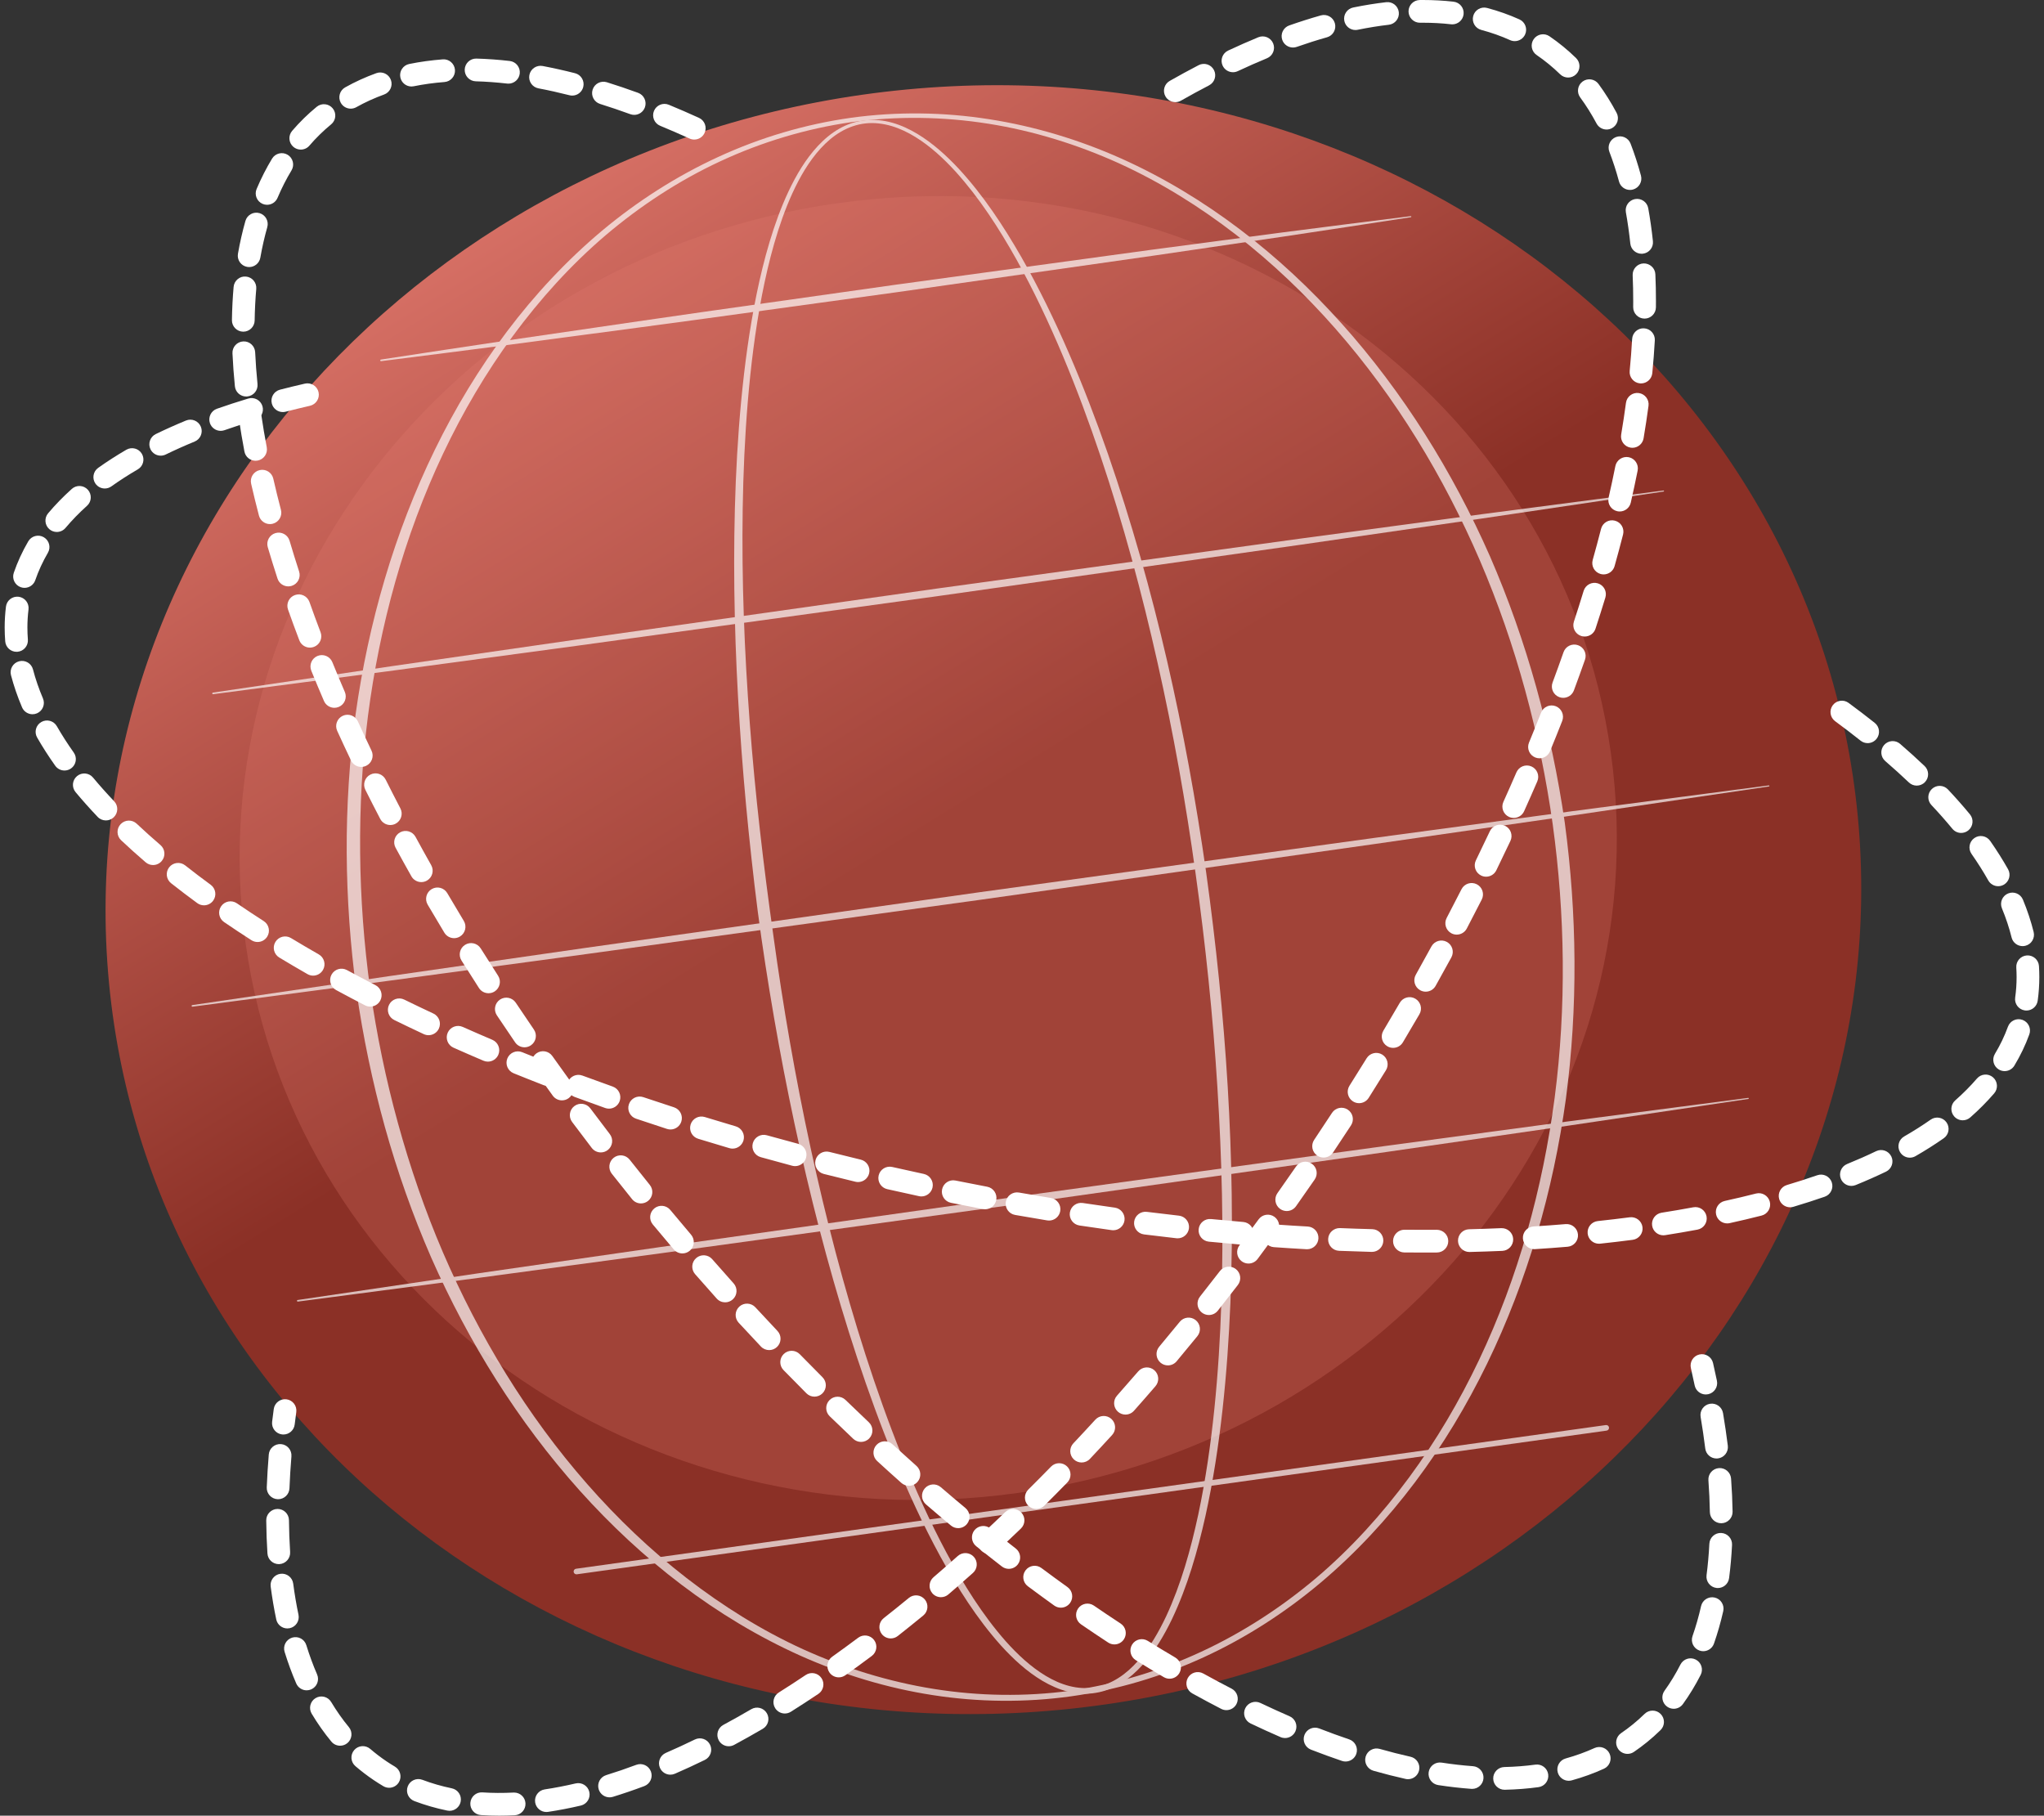 <svg width="340" height="302" viewBox="0 0 340 302" fill="none" xmlns="http://www.w3.org/2000/svg">
<rect x="0" y="0" width="340" height="302" fill="#333333" stroke="none"/>
<path d="M309.029 135.816C316.101 210.237 256.715 276.756 176.385 284.39C96.055 292.024 25.202 237.883 18.129 163.462C11.057 89.041 70.443 22.523 150.773 14.889C231.103 7.255 301.956 61.396 309.029 135.816Z" fill="url(#paint0_linear_1413_9760)"/>
<path opacity="0.25" d="M169.369 248.317C232.079 239.566 276.214 184.448 267.948 125.207C259.681 65.966 202.144 25.035 139.433 33.786C76.723 42.536 32.588 97.654 40.855 156.896C49.121 216.137 106.659 257.067 169.369 248.317Z" fill="#E57C71"/>
<g opacity="0.68">
<path d="M200.636 145.129C203.9 168.779 205.584 192.697 204.67 216.588C204.427 222.558 204.013 228.523 203.356 234.466C202.695 240.407 201.801 246.33 200.511 252.18C199.202 258.017 197.546 263.821 194.964 269.274C193.658 271.985 192.116 274.622 190.075 276.9C189.055 278.032 187.905 279.07 186.597 279.896C185.291 280.718 183.823 281.327 182.281 281.57C180.743 281.831 179.155 281.744 177.654 281.37C176.148 281.002 174.733 280.361 173.418 279.587C170.786 278.024 168.543 275.941 166.518 273.716C162.488 269.221 159.277 264.107 156.399 258.863C153.532 253.604 151.035 248.158 148.761 242.63C146.489 237.1 144.446 231.48 142.57 225.807C138.823 214.46 135.735 202.906 133.113 191.254C130.499 179.599 128.362 167.839 126.652 156.018C125.798 150.108 125.134 144.172 124.52 138.234C123.917 132.293 123.418 126.342 123.031 120.384C122.26 108.469 121.925 96.519 122.239 84.578C122.399 78.608 122.725 72.64 123.289 66.692C123.856 60.745 124.652 54.812 125.848 48.95C126.451 46.021 127.151 43.109 128.013 40.24C128.873 37.372 129.889 34.543 131.167 31.823C132.45 29.114 133.993 26.484 136.061 24.262C137.096 23.16 138.267 22.163 139.597 21.412C140.921 20.655 142.402 20.159 143.923 20.006C145.443 19.837 146.988 20.007 148.45 20.421C149.914 20.838 151.297 21.49 152.591 22.267C155.182 23.833 157.43 25.876 159.478 28.066C163.556 32.481 166.869 37.515 169.853 42.692C172.822 47.886 175.428 53.276 177.807 58.757C180.181 64.241 182.322 69.823 184.287 75.464C192.104 98.054 197.269 121.49 200.636 145.129ZM198.886 145.373C197.264 133.589 195.172 121.867 192.555 110.263C189.952 98.658 186.856 87.156 183.063 75.883C181.167 70.247 179.097 64.669 176.796 59.189C174.489 53.712 171.958 48.325 169.066 43.137C166.162 37.967 162.929 32.94 158.956 28.546C156.964 26.367 154.776 24.339 152.274 22.789C151.024 22.02 149.694 21.377 148.294 20.961C146.896 20.553 145.425 20.363 143.979 20.526C142.533 20.681 141.136 21.172 139.88 21.905C138.619 22.635 137.504 23.604 136.514 24.682C134.535 26.854 133.048 29.445 131.815 32.125C130.587 34.815 129.613 37.621 128.793 40.469C127.971 43.319 127.308 46.214 126.741 49.128C125.617 54.96 124.89 60.867 124.39 66.79C123.894 72.715 123.635 78.659 123.54 84.606C123.357 96.5 123.821 108.402 124.718 120.266C125.609 132.132 126.994 143.956 128.659 155.736C130.272 167.521 132.31 179.25 134.824 190.877C137.346 202.5 140.332 214.029 143.974 225.349C145.797 231.008 147.786 236.613 150.002 242.126C152.219 247.636 154.657 253.061 157.456 258.291C160.264 263.505 163.405 268.582 167.31 273.005C169.27 275.194 171.436 277.228 173.928 278.732C175.172 279.477 176.498 280.088 177.888 280.438C179.274 280.79 180.723 280.892 182.127 280.647C183.531 280.414 184.868 279.848 186.075 279.077C187.284 278.301 188.361 277.316 189.324 276.229C191.252 274.044 192.735 271.472 193.99 268.813C196.473 263.46 198.069 257.71 199.318 251.921C200.549 246.118 201.39 240.23 202 234.322C202.605 228.412 202.97 222.475 203.164 216.534C203.555 204.649 203.255 192.744 202.504 180.873C201.764 169 200.535 157.157 198.886 145.373Z" fill="white"/>
<path d="M260.283 136.807C262.326 152.045 262.494 167.551 260.467 182.803C258.363 198.032 254.078 212.997 247.356 226.834C243.993 233.746 240.015 240.366 235.395 246.512C230.777 252.657 225.513 258.328 219.632 263.285C213.743 268.227 207.224 272.436 200.234 275.649C193.25 278.867 185.798 281.077 178.18 282.147C170.561 283.21 162.787 283.131 155.185 281.954C147.58 280.784 140.154 278.526 133.13 275.389C126.111 272.236 119.488 268.228 113.356 263.585C107.222 258.942 101.574 253.666 96.438 247.94C86.168 236.472 77.936 223.247 71.725 209.171C68.649 202.115 66.081 194.841 64.017 187.428C61.959 180.014 60.391 172.465 59.293 164.849C58.27 157.222 57.716 149.533 57.671 141.839C57.632 134.145 58.117 126.446 59.15 118.821C61.282 103.587 65.591 88.621 72.338 74.793C75.713 67.885 79.702 61.272 84.332 55.134C88.96 48.998 94.23 43.336 100.118 38.395C106.014 33.466 112.541 29.286 119.523 26.081C126.499 22.867 133.941 20.661 141.549 19.592C149.16 18.544 156.921 18.636 164.507 19.824C172.097 21.002 179.513 23.243 186.526 26.375C193.537 29.521 200.147 33.53 206.269 38.168C212.393 42.809 218.031 48.08 223.158 53.801C233.415 65.256 241.642 78.466 247.842 92.53C253.975 106.638 258.067 121.594 260.283 136.807ZM258.277 137.087C256.155 122.037 252.177 107.229 246.178 93.252C240.16 79.3 232.192 66.132 222.155 54.69C217.14 48.976 211.614 43.701 205.599 39.044C199.583 34.396 193.088 30.338 186.163 27.178C179.234 24.041 171.905 21.761 164.389 20.576C156.876 19.388 149.191 19.285 141.649 20.312C134.116 21.395 126.755 23.604 119.858 26.807C112.958 30.01 106.54 34.214 100.741 39.131C94.953 44.069 89.826 49.753 85.321 55.871C80.82 61.998 76.958 68.584 73.708 75.452C67.204 89.199 63.156 104.037 61.205 119.094C60.238 126.629 59.837 134.231 59.906 141.823C59.973 149.417 60.542 157.005 61.575 164.531C62.646 172.051 64.18 179.503 66.199 186.823C68.215 194.143 70.687 201.342 73.684 208.321C79.691 222.261 87.654 235.414 97.677 246.842C102.683 252.552 108.2 257.823 114.205 262.476C120.211 267.12 126.693 271.179 133.609 274.332C140.528 277.464 147.847 279.728 155.347 280.92C162.845 282.119 170.517 282.235 178.051 281.223C185.575 280.141 192.926 277.936 199.813 274.737C206.706 271.542 213.131 267.366 218.937 262.463C224.733 257.541 229.866 251.865 234.381 245.756C238.892 239.639 242.765 233.059 246.027 226.196C252.556 212.456 256.627 197.618 258.607 182.557C260.561 167.475 260.345 152.145 258.277 137.087Z" fill="white"/>
<path d="M35.418 115.201L65.543 110.75L95.683 106.404L155.986 97.877L216.322 89.584L246.502 85.527L276.698 81.583C276.747 81.576 276.792 81.611 276.798 81.66C276.804 81.708 276.771 81.752 276.722 81.76L246.6 86.231L216.462 90.589L156.16 99.127L95.826 107.431L65.647 111.501L35.454 115.465C35.381 115.475 35.314 115.423 35.305 115.35C35.296 115.278 35.346 115.212 35.418 115.201Z" fill="white"/>
<path d="M63.358 59.806C70.479 58.697 77.61 57.652 84.736 56.575L106.129 53.449C113.258 52.395 120.396 51.405 127.531 50.391L148.938 47.363L191.779 41.511L213.213 38.674C220.362 37.768 227.507 36.825 234.661 35.95C234.711 35.944 234.755 35.979 234.761 36.028C234.767 36.076 234.733 36.12 234.686 36.127C227.566 37.244 220.436 38.292 213.311 39.378L191.92 42.516L149.112 48.613L127.694 51.56C120.554 52.538 113.418 53.54 106.272 54.477L84.841 57.326C77.692 58.24 70.548 59.187 63.395 60.07C63.322 60.079 63.255 60.027 63.246 59.954C63.238 59.882 63.287 59.817 63.358 59.806Z" fill="white"/>
<path d="M31.985 167.178L64.73 162.362L97.49 157.649L163.033 148.391L228.609 139.368L261.41 134.945L294.226 130.635C294.275 130.628 294.32 130.663 294.326 130.712C294.333 130.76 294.299 130.805 294.251 130.812L261.508 135.648L228.75 140.372L163.208 149.641L97.633 158.677L64.835 163.111L32.021 167.442C31.948 167.451 31.881 167.4 31.872 167.327C31.862 167.255 31.913 167.188 31.985 167.178Z" fill="white"/>
<path d="M49.513 216.229L79.638 211.778L109.778 207.432L170.081 198.905L230.417 190.613L260.597 186.556L290.793 182.611C290.842 182.605 290.887 182.639 290.893 182.688C290.9 182.737 290.866 182.781 290.818 182.788L260.695 187.259L230.557 191.618L170.255 200.156L109.921 208.46L79.743 212.529L49.549 216.494C49.477 216.503 49.41 216.452 49.4 216.379C49.391 216.306 49.441 216.24 49.513 216.229Z" fill="white"/>
<path d="M267.245 237.956L95.947 261.854C95.692 261.89 95.456 261.712 95.421 261.457C95.385 261.201 95.563 260.965 95.818 260.93L267.116 237.031C267.371 236.995 267.607 237.173 267.643 237.429C267.678 237.684 267.5 237.92 267.245 237.956Z" fill="white"/>
</g>
<path d="M236.898 208.337C235.794 208.337 234.701 208.333 233.594 208.322C232.55 208.312 231.712 207.458 231.722 206.413C231.732 205.376 232.577 204.541 233.612 204.541C233.619 204.541 233.625 204.541 233.631 204.541C234.726 204.552 235.817 204.555 236.899 204.556C237.602 204.556 238.302 204.554 239 204.548C240.055 204.563 240.896 205.381 240.904 206.424C240.912 207.468 240.072 208.321 239.028 208.329C238.32 208.335 237.61 208.337 236.898 208.337ZM244.414 208.243C243.392 208.243 242.551 207.427 242.525 206.399C242.499 205.356 243.324 204.488 244.368 204.462C246.166 204.417 247.971 204.356 249.732 204.28C250.783 204.249 251.657 205.044 251.702 206.087C251.747 207.13 250.938 208.012 249.895 208.058C248.111 208.134 246.283 208.197 244.462 208.242C244.446 208.243 244.43 208.243 244.414 208.243ZM228.213 208.227C228.197 208.227 228.18 208.227 228.164 208.227C226.399 208.182 224.573 208.121 222.736 208.047C221.693 208.004 220.882 207.124 220.925 206.081C220.968 205.038 221.861 204.237 222.891 204.269C224.708 204.343 226.514 204.403 228.26 204.447C229.304 204.474 230.128 205.341 230.102 206.385C230.076 207.413 229.235 208.227 228.213 208.227ZM217.421 207.786C217.386 207.786 217.35 207.785 217.314 207.783C215.514 207.683 213.691 207.567 211.896 207.44C210.855 207.367 210.07 206.463 210.144 205.422C210.217 204.38 211.136 203.604 212.162 203.669C213.939 203.795 215.744 203.909 217.525 204.008C218.567 204.066 219.365 204.959 219.306 206.001C219.25 207.007 218.417 207.786 217.421 207.786ZM255.207 207.774C254.217 207.774 253.385 207.004 253.321 206.002C253.256 204.96 254.047 204.062 255.089 203.997C256.894 203.883 258.694 203.752 260.438 203.605C261.472 203.519 262.393 204.291 262.479 205.331C262.567 206.371 261.794 207.285 260.753 207.372C258.984 207.521 257.158 207.655 255.327 207.77C255.287 207.773 255.246 207.774 255.207 207.774ZM206.646 207.027C206.593 207.027 206.539 207.025 206.484 207.021C204.698 206.87 202.88 206.703 201.08 206.526C200.04 206.424 199.281 205.499 199.383 204.46C199.486 203.422 200.405 202.658 201.45 202.763C203.233 202.939 205.034 203.104 206.803 203.253C207.843 203.341 208.615 204.256 208.527 205.296C208.444 206.283 207.618 207.027 206.646 207.027ZM265.971 206.87C265.016 206.87 264.196 206.15 264.093 205.179C263.983 204.141 264.735 203.21 265.773 203.099C267.573 202.908 269.364 202.696 271.094 202.471C272.123 202.339 273.078 203.066 273.212 204.102C273.347 205.137 272.617 206.085 271.582 206.22C269.823 206.449 268.003 206.665 266.173 206.859C266.105 206.867 266.037 206.87 265.971 206.87ZM195.895 205.97C195.825 205.97 195.754 205.966 195.683 205.958C193.895 205.758 192.1 205.545 190.296 205.32C189.26 205.19 188.525 204.245 188.655 203.209C188.785 202.174 189.731 201.441 190.765 201.568C192.552 201.792 194.332 202.003 196.103 202.201C197.14 202.317 197.887 203.252 197.772 204.289C197.663 205.256 196.845 205.97 195.895 205.97ZM276.683 205.469C275.767 205.469 274.963 204.804 274.817 203.871C274.656 202.84 275.36 201.873 276.392 201.711C278.176 201.431 279.949 201.127 281.663 200.809C282.697 200.616 283.677 201.295 283.868 202.321C284.059 203.347 283.382 204.334 282.355 204.525C280.606 204.851 278.797 205.161 276.977 205.446C276.878 205.461 276.78 205.469 276.683 205.469ZM185.179 204.629C185.093 204.629 185.006 204.623 184.918 204.611C183.136 204.365 181.346 204.106 179.55 203.835C178.518 203.679 177.807 202.715 177.963 201.683C178.118 200.651 179.081 199.942 180.114 200.096C181.895 200.365 183.669 200.622 185.436 200.866C186.47 201.009 187.192 201.963 187.049 202.998C186.919 203.944 186.108 204.629 185.179 204.629ZM287.302 203.489C286.433 203.489 285.651 202.886 285.457 202.003C285.234 200.983 285.88 199.975 286.899 199.752C288.67 199.364 290.417 198.951 292.093 198.522C293.104 198.262 294.134 198.875 294.392 199.886C294.65 200.898 294.04 201.928 293.028 202.186C291.311 202.624 289.521 203.048 287.709 203.445C287.572 203.475 287.436 203.489 287.302 203.489ZM174.499 203.016C174.398 203.016 174.295 203.007 174.191 202.99C172.414 202.699 170.632 202.395 168.845 202.08C167.816 201.899 167.13 200.919 167.311 199.89C167.492 198.863 168.47 198.178 169.501 198.357C171.274 198.669 173.041 198.971 174.803 199.259C175.833 199.428 176.531 200.4 176.363 201.431C176.211 202.357 175.408 203.016 174.499 203.016ZM163.862 201.138C163.745 201.138 163.627 201.127 163.508 201.105C161.739 200.77 159.964 200.423 158.185 200.064C157.162 199.858 156.5 198.861 156.706 197.838C156.912 196.814 157.909 196.149 158.932 196.358C160.697 196.714 162.456 197.057 164.211 197.389C165.237 197.583 165.911 198.572 165.718 199.598C165.546 200.505 164.752 201.138 163.862 201.138ZM297.767 200.808C296.952 200.808 296.2 200.277 295.956 199.456C295.658 198.455 296.227 197.403 297.228 197.105C298.957 196.59 300.66 196.042 302.287 195.477C303.276 195.133 304.351 195.655 304.694 196.641C305.036 197.628 304.515 198.705 303.529 199.048C301.847 199.632 300.09 200.198 298.307 200.729C298.127 200.782 297.945 200.808 297.767 200.808ZM153.273 199.002C153.141 199.002 153.008 198.988 152.875 198.959C151.099 198.578 149.333 198.189 147.576 197.79C146.558 197.558 145.921 196.545 146.152 195.527C146.384 194.51 147.395 193.872 148.415 194.103C150.156 194.499 151.907 194.885 153.667 195.262C154.687 195.481 155.338 196.486 155.119 197.507C154.929 198.394 154.145 199.002 153.273 199.002ZM307.963 197.252C307.216 197.252 306.509 196.806 306.211 196.073C305.818 195.105 306.283 194.002 307.25 193.61C308.915 192.933 310.541 192.214 312.081 191.473C313.025 191.02 314.152 191.418 314.604 192.358C315.057 193.299 314.661 194.429 313.72 194.881C312.108 195.655 310.411 196.405 308.674 197.112C308.441 197.207 308.2 197.252 307.963 197.252ZM142.736 196.611C142.59 196.611 142.442 196.594 142.294 196.559C140.528 196.136 138.771 195.702 137.026 195.261C136.013 195.005 135.401 193.977 135.657 192.965C135.912 191.952 136.942 191.343 137.953 191.595C139.684 192.033 141.425 192.462 143.175 192.882C144.191 193.125 144.817 194.145 144.573 195.161C144.365 196.028 143.59 196.611 142.736 196.611ZM132.26 193.962C132.1 193.962 131.936 193.942 131.773 193.898C130.017 193.43 128.272 192.954 126.539 192.469C125.533 192.188 124.946 191.145 125.227 190.139C125.509 189.134 126.555 188.545 127.557 188.829C129.275 189.309 131.005 189.781 132.746 190.245C133.755 190.513 134.355 191.549 134.086 192.558C133.861 193.404 133.096 193.962 132.26 193.962ZM317.682 192.557C317.027 192.557 316.391 192.216 316.041 191.608C315.521 190.703 315.833 189.547 316.738 189.027C318.296 188.132 319.781 187.19 321.153 186.228C322.007 185.631 323.186 185.836 323.786 186.691C324.386 187.546 324.178 188.725 323.324 189.324C321.859 190.351 320.277 191.354 318.622 192.305C318.325 192.476 318.001 192.557 317.682 192.557ZM121.856 191.05C121.68 191.05 121.5 191.025 121.322 190.972C119.578 190.46 117.846 189.938 116.126 189.409C115.129 189.102 114.569 188.044 114.876 187.046C115.183 186.048 116.24 185.487 117.239 185.796C118.943 186.32 120.659 186.837 122.389 187.345C123.39 187.64 123.964 188.69 123.669 189.692C123.427 190.515 122.673 191.05 121.856 191.05ZM111.531 187.867C111.339 187.867 111.143 187.837 110.95 187.774C109.229 187.219 107.495 186.645 105.796 186.07C104.807 185.736 104.277 184.663 104.611 183.674C104.945 182.685 106.019 182.154 107.008 182.489C108.69 183.058 110.408 183.626 112.112 184.177C113.105 184.498 113.651 185.563 113.33 186.557C113.071 187.357 112.329 187.867 111.531 187.867ZM326.484 186.338C325.96 186.338 325.438 186.122 325.065 185.698C324.374 184.914 324.451 183.72 325.234 183.03C326.56 181.861 327.777 180.636 328.85 179.39C329.531 178.598 330.724 178.508 331.516 179.19C332.307 179.871 332.397 181.065 331.715 181.856C330.529 183.234 329.19 184.583 327.733 185.866C327.374 186.183 326.928 186.338 326.484 186.338ZM101.296 184.403C101.087 184.403 100.874 184.368 100.665 184.294C98.952 183.687 97.234 183.065 95.561 182.445C94.582 182.082 94.082 180.994 94.444 180.015C94.807 179.035 95.896 178.536 96.874 178.899C98.531 179.513 100.231 180.129 101.927 180.731C102.912 181.079 103.426 182.159 103.078 183.144C102.803 183.919 102.074 184.403 101.296 184.403ZM91.165 180.647C90.938 180.647 90.706 180.606 90.482 180.518C88.787 179.86 87.088 179.186 85.433 178.514C84.466 178.121 84.001 177.018 84.393 176.051C84.786 175.084 85.888 174.62 86.856 175.011C88.493 175.676 90.172 176.343 91.85 176.994C92.823 177.371 93.306 178.466 92.928 179.44C92.637 180.188 91.923 180.647 91.165 180.647ZM333.451 178.159C333.119 178.159 332.783 178.071 332.477 177.887C331.583 177.348 331.295 176.186 331.834 175.292C332.714 173.832 333.443 172.311 334.001 170.771C334.356 169.79 335.44 169.281 336.422 169.637C337.403 169.992 337.911 171.076 337.556 172.058C336.914 173.828 336.079 175.573 335.072 177.244C334.717 177.833 334.092 178.159 333.451 178.159ZM81.154 176.581C80.907 176.581 80.657 176.532 80.415 176.429C78.755 175.723 77.079 174.994 75.432 174.261C74.479 173.836 74.05 172.719 74.475 171.765C74.899 170.812 76.016 170.382 76.97 170.807C78.597 171.531 80.254 172.252 81.895 172.95C82.856 173.358 83.303 174.469 82.895 175.429C82.589 176.149 81.889 176.581 81.154 176.581ZM71.285 172.183C71.017 172.183 70.745 172.126 70.486 172.005C68.835 171.234 67.185 170.445 65.581 169.659C64.643 169.2 64.256 168.067 64.715 167.13C65.174 166.192 66.305 165.804 67.244 166.264C68.827 167.039 70.456 167.818 72.086 168.58C73.032 169.021 73.441 170.146 72.999 171.092C72.678 171.779 71.996 172.183 71.285 172.183ZM337.079 168.082C336.991 168.082 336.903 168.077 336.813 168.064C335.779 167.918 335.059 166.962 335.205 165.928C335.362 164.812 335.442 163.667 335.442 162.525C335.442 161.999 335.425 161.461 335.391 160.923C335.325 159.882 336.116 158.983 337.159 158.917C338.192 158.852 339.099 159.642 339.164 160.685C339.204 161.303 339.223 161.922 339.222 162.526C339.222 163.843 339.13 165.166 338.949 166.456C338.816 167.4 338.006 168.082 337.079 168.082ZM61.583 167.428C61.292 167.428 60.996 167.36 60.719 167.218C59.104 166.386 57.486 165.531 55.907 164.676C54.989 164.178 54.648 163.031 55.146 162.113C55.644 161.196 56.792 160.855 57.708 161.352C59.264 162.194 60.859 163.037 62.45 163.856C63.378 164.333 63.743 165.474 63.265 166.402C62.93 167.054 62.269 167.428 61.583 167.428ZM52.086 162.277C51.767 162.277 51.445 162.196 51.149 162.027C49.563 161.12 47.983 160.191 46.452 159.266C45.559 158.726 45.272 157.564 45.812 156.67C46.352 155.777 47.515 155.49 48.408 156.03C49.913 156.94 51.466 157.853 53.026 158.745C53.932 159.263 54.247 160.418 53.728 161.324C53.379 161.935 52.741 162.277 52.086 162.277ZM336.443 157.369C335.594 157.369 334.822 156.793 334.609 155.932C334.216 154.342 333.675 152.711 333.001 151.081C332.602 150.116 333.06 149.01 334.025 148.611C334.988 148.212 336.095 148.67 336.494 149.636C337.24 151.439 337.841 153.252 338.279 155.024C338.53 156.038 337.912 157.063 336.898 157.313C336.746 157.351 336.593 157.369 336.443 157.369ZM42.843 156.683C42.493 156.683 42.14 156.586 41.823 156.383C40.273 155.388 38.742 154.375 37.273 153.37C36.411 152.781 36.19 151.605 36.78 150.743C37.369 149.881 38.545 149.659 39.407 150.249C40.846 151.233 42.346 152.226 43.866 153.202C44.744 153.766 44.999 154.935 44.435 155.814C44.075 156.376 43.465 156.683 42.843 156.683ZM33.929 150.581C33.541 150.581 33.151 150.463 32.814 150.216C31.321 149.123 29.856 148.009 28.458 146.906C27.639 146.259 27.499 145.07 28.146 144.251C28.792 143.431 29.982 143.292 30.801 143.939C32.163 145.014 33.591 146.1 35.047 147.165C35.89 147.782 36.073 148.965 35.456 149.808C35.086 150.313 34.511 150.581 33.929 150.581ZM332.378 147.402C331.718 147.402 331.076 147.055 330.729 146.438C329.911 144.985 328.975 143.502 327.945 142.03C327.347 141.175 327.556 139.996 328.411 139.398C329.266 138.799 330.445 139.007 331.044 139.863C332.143 141.436 333.146 143.024 334.024 144.584C334.536 145.493 334.214 146.646 333.304 147.158C333.01 147.323 332.692 147.402 332.378 147.402ZM25.458 143.881C25.022 143.881 24.584 143.732 24.227 143.425C22.812 142.211 21.439 140.976 20.145 139.756C19.385 139.039 19.351 137.843 20.067 137.084C20.783 136.324 21.98 136.289 22.739 137.006C23.99 138.186 25.32 139.38 26.69 140.557C27.482 141.237 27.573 142.431 26.893 143.222C26.519 143.658 25.99 143.881 25.458 143.881ZM326.222 138.543C325.677 138.543 325.137 138.308 324.763 137.855C323.684 136.546 322.508 135.216 321.271 133.901C320.555 133.141 320.591 131.945 321.351 131.229C322.111 130.512 323.308 130.549 324.023 131.309C325.318 132.684 326.548 134.077 327.68 135.45C328.344 136.255 328.229 137.447 327.424 138.111C327.071 138.401 326.646 138.543 326.222 138.543ZM17.615 136.462C17.114 136.462 16.615 136.265 16.244 135.874C14.943 134.505 13.707 133.118 12.569 131.753C11.901 130.95 12.01 129.758 12.812 129.09C13.615 128.421 14.806 128.531 15.474 129.333C16.559 130.636 17.74 131.96 18.985 133.27C19.704 134.027 19.674 135.223 18.917 135.942C18.55 136.29 18.082 136.462 17.615 136.462ZM318.833 130.672C318.365 130.672 317.897 130.499 317.531 130.151C316.287 128.969 314.962 127.77 313.594 126.588C312.804 125.906 312.716 124.712 313.398 123.922C314.081 123.132 315.274 123.043 316.064 123.726C317.478 124.947 318.848 126.187 320.136 127.412C320.893 128.131 320.923 129.328 320.203 130.084C319.832 130.475 319.333 130.672 318.833 130.672ZM10.728 128.16C10.136 128.16 9.553 127.882 9.185 127.363C8.077 125.8 7.065 124.222 6.175 122.67C5.656 121.764 5.969 120.609 6.875 120.09C7.781 119.571 8.936 119.883 9.455 120.79C10.285 122.236 11.232 123.713 12.269 125.176C12.873 126.028 12.672 127.208 11.82 127.812C11.488 128.047 11.107 128.16 10.728 128.16ZM310.667 123.605C310.255 123.605 309.84 123.471 309.493 123.195C308.129 122.113 306.704 121.024 305.256 119.958C304.414 119.339 304.235 118.156 304.853 117.315C305.472 116.475 306.657 116.295 307.496 116.913C308.982 118.006 310.444 119.123 311.843 120.234C312.661 120.882 312.798 122.072 312.148 122.889C311.776 123.359 311.224 123.605 310.667 123.605ZM5.407 118.801C4.672 118.801 3.973 118.369 3.667 117.65C2.906 115.86 2.287 114.06 1.827 112.298C1.563 111.288 2.169 110.255 3.179 109.991C4.19 109.729 5.222 110.333 5.486 111.343C5.899 112.927 6.457 114.551 7.146 116.17C7.555 117.131 7.107 118.241 6.146 118.65C5.905 118.752 5.654 118.801 5.407 118.801ZM2.75 108.414C1.773 108.414 0.946 107.663 0.868 106.672C0.807 105.906 0.777 105.133 0.777 104.376C0.777 103.214 0.849 102.045 0.99 100.902C1.118 99.867 2.059 99.134 3.098 99.258C4.135 99.387 4.87 100.331 4.742 101.367C4.62 102.356 4.558 103.369 4.558 104.376C4.558 105.035 4.585 105.708 4.637 106.376C4.719 107.417 3.941 108.327 2.9 108.409C2.85 108.412 2.8 108.414 2.75 108.414ZM4.081 97.777C3.877 97.777 3.67 97.744 3.466 97.674C2.479 97.335 1.954 96.259 2.293 95.272C2.907 93.485 3.718 91.724 4.701 90.039C5.228 89.137 6.386 88.832 7.287 89.36C8.188 89.886 8.493 91.044 7.966 91.946C7.108 93.416 6.402 94.949 5.868 96.501C5.599 97.284 4.866 97.777 4.081 97.777ZM9.448 88.483C9.018 88.483 8.587 88.337 8.232 88.039C7.433 87.368 7.33 86.175 8.002 85.376C9.172 83.984 10.499 82.619 11.946 81.319C12.722 80.621 13.917 80.685 14.615 81.462C15.313 82.238 15.249 83.434 14.472 84.131C13.157 85.313 11.954 86.551 10.896 87.809C10.522 88.253 9.987 88.483 9.448 88.483ZM17.43 81.251C16.839 81.251 16.257 80.975 15.889 80.457C15.283 79.607 15.481 78.427 16.331 77.82C17.79 76.781 19.366 75.766 21.016 74.805C21.917 74.281 23.076 74.584 23.602 75.487C24.127 76.389 23.822 77.546 22.919 78.072C21.369 78.975 19.89 79.927 18.525 80.9C18.192 81.136 17.809 81.251 17.43 81.251ZM26.735 75.792C26.034 75.792 25.361 75.401 25.034 74.729C24.577 73.79 24.968 72.659 25.906 72.201C27.508 71.422 29.202 70.663 30.942 69.946C31.906 69.55 33.012 70.009 33.41 70.975C33.808 71.94 33.347 73.045 32.382 73.442C30.714 74.129 29.092 74.856 27.561 75.601C27.295 75.731 27.012 75.792 26.735 75.792ZM36.709 71.663C35.929 71.663 35.199 71.177 34.925 70.4C34.579 69.415 35.097 68.336 36.082 67.989C37.76 67.399 39.515 66.828 41.299 66.29C42.299 65.987 43.353 66.556 43.654 67.556C43.956 68.555 43.389 69.61 42.389 69.911C40.66 70.431 38.96 70.985 37.336 71.556C37.129 71.629 36.916 71.663 36.709 71.663ZM47.045 68.538C46.203 68.538 45.436 67.973 45.215 67.121C44.954 66.109 45.562 65.078 46.573 64.817C47.916 64.47 49.311 64.13 50.721 63.808C51.741 63.574 52.752 64.21 52.986 65.228C53.219 66.246 52.583 67.259 51.565 67.492C50.189 67.808 48.828 68.14 47.519 68.478C47.36 68.519 47.201 68.538 47.045 68.538Z" fill="white"/>
<path d="M83.033 302C82.009 302 80.988 301.967 79.999 301.902C78.957 301.834 78.168 300.933 78.237 299.892C78.305 298.85 79.203 298.049 80.247 298.129C81.906 298.239 83.646 298.247 85.425 298.157C85.457 298.155 85.49 298.155 85.522 298.155C86.522 298.155 87.357 298.939 87.408 299.949C87.462 300.991 86.659 301.88 85.617 301.933C84.747 301.977 83.877 302 83.033 302ZM90.884 301.39C89.964 301.39 89.157 300.717 89.017 299.78C88.862 298.747 89.574 297.785 90.606 297.631C92.275 297.381 94.007 297.047 95.754 296.638C96.773 296.401 97.788 297.032 98.025 298.047C98.263 299.064 97.632 300.081 96.616 300.319C94.769 300.751 92.936 301.105 91.166 301.369C91.072 301.383 90.977 301.39 90.884 301.39ZM74.776 301.193C74.649 301.193 74.52 301.18 74.392 301.153C72.5 300.763 70.659 300.231 68.92 299.572C67.944 299.202 67.453 298.111 67.823 297.135C68.192 296.158 69.284 295.665 70.26 296.037C71.812 296.625 73.459 297.1 75.156 297.451C76.178 297.662 76.836 298.662 76.625 299.684C76.44 300.577 75.654 301.193 74.776 301.193ZM101.393 298.952C100.585 298.952 99.838 298.431 99.587 297.618C99.28 296.62 99.84 295.562 100.837 295.255C102.473 294.751 104.156 294.175 105.84 293.545C106.819 293.178 107.907 293.675 108.274 294.653C108.639 295.631 108.143 296.72 107.165 297.086C105.412 297.743 103.658 298.342 101.951 298.868C101.765 298.925 101.577 298.952 101.393 298.952ZM64.727 297.362C64.399 297.362 64.068 297.276 63.766 297.098C63.226 296.778 62.688 296.438 62.167 296.087C61.111 295.375 60.084 294.592 59.116 293.76C58.324 293.08 58.234 291.886 58.914 291.094C59.595 290.303 60.789 290.213 61.58 290.893C62.437 291.629 63.345 292.322 64.279 292.952C64.74 293.262 65.214 293.562 65.691 293.844C66.589 294.375 66.887 295.535 66.356 296.433C66.003 297.03 65.373 297.362 64.727 297.362ZM111.51 295.183C110.779 295.183 110.084 294.757 109.775 294.044C109.359 293.086 109.799 291.973 110.757 291.558C112.336 290.873 113.96 290.124 115.585 289.332C116.521 288.873 117.655 289.264 118.112 290.203C118.57 291.141 118.18 292.272 117.242 292.73C115.568 293.547 113.892 294.32 112.261 295.027C112.016 295.133 111.761 295.183 111.51 295.183ZM121.22 290.455C120.546 290.455 119.895 290.095 119.554 289.46C119.059 288.541 119.403 287.394 120.323 286.9C121.852 286.077 123.417 285.198 124.974 284.288C125.875 283.763 127.032 284.064 127.56 284.966C128.087 285.867 127.784 287.025 126.882 287.552C125.287 288.485 123.682 289.386 122.114 290.229C121.829 290.383 121.522 290.455 121.22 290.455ZM56.575 290.365C56.032 290.365 55.492 290.132 55.119 289.681C53.939 288.257 52.838 286.695 51.845 285.038C51.308 284.142 51.599 282.981 52.495 282.444C53.391 281.909 54.552 282.199 55.088 283.094C55.983 284.588 56.972 285.992 58.03 287.269C58.696 288.073 58.584 289.264 57.78 289.931C57.428 290.223 57 290.365 56.575 290.365ZM130.547 285.008C129.919 285.008 129.305 284.695 128.945 284.124C128.39 283.24 128.655 282.073 129.539 281.517C131.016 280.588 132.524 279.608 134.022 278.604C134.887 278.022 136.063 278.253 136.645 279.121C137.226 279.988 136.995 281.162 136.128 281.744C134.6 282.769 133.06 283.77 131.552 284.718C131.239 284.915 130.891 285.008 130.547 285.008ZM51.012 281.152C50.282 281.152 49.586 280.726 49.277 280.014C48.559 278.357 47.907 276.587 47.341 274.754C47.033 273.756 47.592 272.698 48.589 272.39C49.59 272.08 50.645 272.641 50.953 273.638C51.479 275.34 52.082 276.979 52.746 278.509C53.161 279.467 52.722 280.581 51.764 280.996C51.518 281.102 51.263 281.152 51.012 281.152ZM139.522 278.995C138.931 278.995 138.348 278.719 137.98 278.2C137.375 277.349 137.574 276.169 138.425 275.564C139.857 274.546 141.312 273.483 142.751 272.406C143.587 271.781 144.772 271.952 145.397 272.787C146.022 273.622 145.852 274.807 145.017 275.433C143.553 276.529 142.073 277.609 140.616 278.645C140.284 278.881 139.901 278.995 139.522 278.995ZM148.17 272.521C147.61 272.521 147.055 272.273 146.682 271.799C146.037 270.978 146.179 269.79 147 269.144C148.387 268.054 149.793 266.924 151.178 265.785C151.984 265.123 153.176 265.239 153.839 266.045C154.502 266.852 154.385 268.043 153.579 268.706C152.172 269.862 150.745 271.009 149.337 272.117C148.99 272.389 148.578 272.521 148.17 272.521ZM47.799 270.859C46.924 270.859 46.139 270.248 45.951 269.358C45.582 267.608 45.27 265.768 45.024 263.891C44.888 262.856 45.617 261.906 46.651 261.771C47.689 261.634 48.636 262.363 48.772 263.399C49.006 265.18 49.302 266.923 49.65 268.578C49.866 269.6 49.212 270.602 48.19 270.818C48.059 270.845 47.928 270.859 47.799 270.859ZM156.517 265.662C155.984 265.662 155.454 265.438 155.08 265.002C154.401 264.209 154.493 263.016 155.286 262.336C156.615 261.198 157.973 260.01 159.324 258.805C160.104 258.111 161.298 258.179 161.994 258.957C162.688 259.737 162.62 260.932 161.841 261.627C160.471 262.848 159.094 264.053 157.746 265.208C157.39 265.513 156.952 265.662 156.517 265.662ZM46.371 260.161C45.384 260.161 44.553 259.394 44.487 258.394C44.37 256.608 44.303 254.756 44.286 252.891C44.277 251.847 45.115 250.993 46.159 250.983C46.165 250.983 46.171 250.983 46.177 250.983C47.213 250.983 48.057 251.819 48.066 252.857C48.082 254.652 48.147 256.432 48.26 258.147C48.328 259.189 47.538 260.089 46.497 260.157C46.455 260.16 46.413 260.161 46.371 260.161ZM164.581 258.473C164.072 258.473 163.566 258.27 163.193 257.867C162.484 257.101 162.53 255.905 163.296 255.196C164.597 253.991 165.911 252.753 167.203 251.513C167.956 250.79 169.152 250.815 169.876 251.569C170.599 252.322 170.574 253.519 169.82 254.242C168.513 255.496 167.182 256.751 165.865 257.97C165.501 258.307 165.04 258.473 164.581 258.473ZM172.377 250.993C171.891 250.993 171.405 250.807 171.035 250.434C170.3 249.693 170.305 248.496 171.046 247.761C172.291 246.526 173.562 245.242 174.825 243.947C175.555 243.199 176.75 243.183 177.498 243.912C178.246 244.64 178.262 245.837 177.533 246.585C176.256 247.896 174.969 249.195 173.709 250.445C173.34 250.811 172.859 250.993 172.377 250.993ZM46.263 249.365C46.237 249.365 46.212 249.365 46.187 249.364C45.143 249.322 44.331 248.444 44.372 247.4C44.442 245.624 44.555 243.783 44.708 241.928C44.794 240.888 45.696 240.121 46.748 240.2C47.788 240.286 48.562 241.199 48.476 242.24C48.327 244.04 48.218 245.827 48.15 247.549C48.11 248.567 47.272 249.365 46.263 249.365ZM179.917 243.257C179.452 243.257 178.985 243.086 178.62 242.741C177.86 242.025 177.826 240.828 178.543 240.069C179.753 238.787 180.984 237.463 182.201 236.133C182.905 235.364 184.1 235.311 184.872 236.015C185.642 236.72 185.694 237.916 184.99 238.686C183.76 240.03 182.516 241.368 181.292 242.664C180.92 243.058 180.419 243.257 179.917 243.257ZM47.144 238.602C47.069 238.602 46.992 238.598 46.914 238.589C45.878 238.463 45.14 237.522 45.265 236.485C45.35 235.784 45.441 235.079 45.536 234.369C45.675 233.334 46.633 232.609 47.662 232.748C48.697 232.887 49.422 233.839 49.283 234.873C49.19 235.566 49.101 236.254 49.018 236.939C48.903 237.898 48.087 238.602 47.144 238.602ZM187.211 235.288C186.765 235.288 186.316 235.131 185.957 234.811C185.176 234.117 185.105 232.922 185.799 232.142C186.966 230.828 188.156 229.468 189.337 228.098C190.019 227.308 191.212 227.219 192.003 227.9C192.794 228.582 192.883 229.776 192.201 230.566C191.008 231.951 189.804 233.326 188.625 234.653C188.252 235.073 187.733 235.288 187.211 235.288ZM194.266 227.105C193.838 227.105 193.407 226.961 193.053 226.664C192.253 225.994 192.148 224.802 192.818 224.001C193.959 222.639 195.111 221.245 196.24 219.857C196.899 219.047 198.09 218.924 198.899 219.583C199.709 220.242 199.832 221.433 199.173 222.243C198.032 223.645 196.869 225.054 195.716 226.429C195.342 226.876 194.806 227.105 194.266 227.105ZM201.086 218.726C200.674 218.726 200.261 218.593 199.913 218.318C199.095 217.67 198.956 216.481 199.605 215.662C200.691 214.291 201.804 212.865 202.912 211.424C203.549 210.597 204.735 210.442 205.563 211.079C206.391 211.716 206.545 212.903 205.908 213.73C204.789 215.185 203.665 216.625 202.569 218.01C202.196 218.481 201.643 218.726 201.086 218.726ZM207.674 210.165C207.28 210.165 206.883 210.043 206.544 209.788C205.708 209.162 205.537 207.978 206.163 207.142C207.232 205.713 208.297 204.27 209.357 202.816C209.971 201.972 211.154 201.786 211.997 202.4C212.841 203.015 213.027 204.197 212.413 205.041C211.344 206.509 210.269 207.965 209.19 209.407C208.819 209.904 208.25 210.165 207.674 210.165ZM214.034 201.432C213.656 201.432 213.275 201.319 212.943 201.084C212.091 200.481 211.889 199.3 212.493 198.449C213.526 196.991 214.553 195.521 215.574 194.04C216.167 193.18 217.345 192.965 218.203 193.557C219.063 194.149 219.279 195.327 218.687 196.186C217.656 197.681 216.62 199.163 215.579 200.633C215.21 201.154 214.626 201.432 214.034 201.432ZM220.166 192.537C219.804 192.537 219.438 192.434 219.115 192.216C218.248 191.634 218.017 190.461 218.598 189.593C219.6 188.1 220.588 186.606 221.563 185.111C222.134 184.236 223.305 183.99 224.179 184.56C225.054 185.131 225.3 186.302 224.73 187.177C223.746 188.685 222.749 190.193 221.738 191.7C221.373 192.244 220.775 192.537 220.166 192.537ZM226.067 183.491C225.72 183.491 225.371 183.396 225.056 183.197C224.174 182.638 223.913 181.47 224.472 180.588C225.436 179.068 226.385 177.548 227.321 176.028C227.869 175.138 229.035 174.863 229.922 175.409C230.811 175.957 231.088 177.122 230.541 178.01C229.596 179.545 228.637 181.078 227.665 182.612C227.305 183.18 226.693 183.491 226.067 183.491ZM231.732 174.293C231.402 174.293 231.067 174.206 230.763 174.024C229.867 173.489 229.575 172.328 230.111 171.432C231.027 169.9 231.945 168.341 232.838 166.799C233.362 165.896 234.518 165.588 235.422 166.111C236.325 166.635 236.633 167.792 236.11 168.695C235.207 170.252 234.281 171.825 233.356 173.372C233.002 173.964 232.375 174.293 231.732 174.293ZM237.15 164.946C236.836 164.946 236.518 164.868 236.226 164.704C235.315 164.192 234.992 163.04 235.503 162.13C236.389 160.553 237.264 158.97 238.104 157.425C238.603 156.508 239.75 156.169 240.667 156.667C241.585 157.165 241.924 158.314 241.426 159.231C240.577 160.791 239.694 162.389 238.8 163.981C238.453 164.599 237.811 164.946 237.15 164.946ZM242.31 155.456C242.014 155.456 241.713 155.386 241.432 155.239C240.508 154.753 240.153 153.61 240.638 152.686C241.48 151.083 242.31 149.476 243.105 147.909C243.577 146.979 244.714 146.606 245.646 147.079C246.577 147.552 246.949 148.689 246.476 149.62C245.673 151.202 244.835 152.825 243.985 154.444C243.647 155.088 242.99 155.456 242.31 155.456ZM247.198 145.821C246.919 145.821 246.637 145.76 246.37 145.629C245.431 145.171 245.043 144.039 245.501 143.101C246.298 141.469 247.08 139.838 247.825 138.255C248.27 137.31 249.398 136.906 250.341 137.349C251.285 137.794 251.691 138.92 251.246 139.865C250.493 141.465 249.703 143.112 248.898 144.76C248.57 145.431 247.898 145.821 247.198 145.821ZM251.796 136.045C251.536 136.045 251.271 135.992 251.019 135.878C250.068 135.448 249.644 134.328 250.073 133.377C250.814 131.736 251.544 130.082 252.244 128.463C252.658 127.505 253.771 127.064 254.73 127.478C255.688 127.892 256.129 129.005 255.715 129.963C255.007 131.6 254.269 133.272 253.52 134.932C253.205 135.631 252.516 136.045 251.796 136.045ZM256.082 126.128C255.841 126.128 255.597 126.083 255.361 125.985C254.396 125.587 253.937 124.481 254.335 123.516C255.018 121.86 255.693 120.184 256.34 118.536C256.721 117.564 257.817 117.085 258.79 117.467C259.762 117.848 260.241 118.946 259.859 119.917C259.205 121.586 258.522 123.282 257.83 124.959C257.529 125.688 256.825 126.128 256.082 126.128ZM260.029 116.071C259.81 116.071 259.587 116.033 259.37 115.953C258.392 115.589 257.893 114.501 258.256 113.522C258.885 111.832 259.498 110.134 260.08 108.475C260.425 107.49 261.502 106.97 262.489 107.316C263.475 107.662 263.993 108.741 263.648 109.726C263.058 111.407 262.437 113.128 261.801 114.84C261.518 115.6 260.796 116.071 260.029 116.071ZM263.601 105.875C263.405 105.875 263.206 105.844 263.01 105.78C262.018 105.454 261.478 104.386 261.804 103.394C262.363 101.694 262.908 99.974 263.423 98.283C263.728 97.285 264.782 96.723 265.783 97.027C266.782 97.332 267.344 98.388 267.039 99.387C266.516 101.103 265.963 102.848 265.396 104.574C265.135 105.37 264.395 105.875 263.601 105.875ZM266.752 95.542C266.583 95.542 266.411 95.519 266.24 95.471C265.235 95.189 264.649 94.145 264.931 93.14C265.418 91.407 265.885 89.666 266.32 87.966C266.577 86.955 267.606 86.339 268.619 86.603C269.631 86.861 270.241 87.89 269.982 88.902C269.541 90.631 269.066 92.401 268.571 94.162C268.337 94.997 267.578 95.542 266.752 95.542ZM269.423 85.075C269.283 85.075 269.142 85.059 269 85.027C267.982 84.795 267.346 83.781 267.578 82.763C267.979 81.013 268.355 79.253 268.699 77.533C268.903 76.508 269.904 75.847 270.922 76.048C271.947 76.253 272.611 77.248 272.407 78.272C272.056 80.027 271.672 81.821 271.264 83.606C271.064 84.482 270.285 85.075 269.423 85.075ZM271.533 74.481C271.429 74.481 271.324 74.472 271.218 74.454C270.188 74.281 269.493 73.306 269.667 72.277C269.966 70.493 270.235 68.717 270.466 66.998C270.606 65.963 271.557 65.232 272.592 65.376C273.626 65.514 274.353 66.466 274.214 67.501C273.977 69.261 273.702 71.079 273.395 72.903C273.24 73.827 272.439 74.481 271.533 74.481ZM272.965 63.775C272.904 63.775 272.843 63.773 272.781 63.766C271.742 63.666 270.981 62.741 271.082 61.702C271.256 59.906 271.393 58.12 271.49 56.394C271.548 55.352 272.425 54.541 273.483 54.612C274.525 54.67 275.323 55.563 275.264 56.605C275.165 58.382 275.024 60.221 274.845 62.067C274.75 63.045 273.927 63.775 272.965 63.775ZM273.556 52.992C273.55 52.992 273.544 52.992 273.538 52.992C272.494 52.982 271.656 52.129 271.666 51.084C271.669 50.753 271.67 50.423 271.67 50.095C271.671 48.641 271.64 47.192 271.578 45.786C271.532 44.742 272.34 43.86 273.383 43.814C274.417 43.783 275.309 44.576 275.355 45.619C275.42 47.081 275.452 48.587 275.451 50.095C275.451 50.435 275.45 50.777 275.446 51.12C275.436 52.157 274.592 52.992 273.556 52.992ZM273.065 42.208C272.111 42.208 271.29 41.487 271.188 40.517C270.998 38.727 270.75 36.975 270.45 35.305C270.264 34.278 270.948 33.295 271.976 33.111C273.004 32.925 273.986 33.609 274.17 34.636C274.487 36.395 274.748 38.239 274.947 40.118C275.057 41.156 274.305 42.087 273.267 42.197C273.199 42.204 273.132 42.208 273.065 42.208ZM271.132 31.592C270.299 31.592 269.536 31.037 269.308 30.194C268.844 28.473 268.303 26.807 267.703 25.245C267.329 24.27 267.815 23.176 268.79 22.802C269.764 22.428 270.857 22.915 271.232 23.889C271.879 25.572 272.46 27.362 272.958 29.208C273.23 30.216 272.634 31.254 271.626 31.526C271.461 31.571 271.295 31.592 271.132 31.592ZM267.239 21.544C266.562 21.544 265.908 21.18 265.569 20.542C264.747 19 263.832 17.54 262.849 16.202C262.231 15.361 262.411 14.177 263.252 13.559C264.095 12.941 265.277 13.123 265.896 13.963C266.986 15.447 267.999 17.063 268.905 18.765C269.396 19.687 269.047 20.831 268.126 21.322C267.842 21.473 267.538 21.544 267.239 21.544ZM195.507 16.99C194.85 16.99 194.211 16.646 193.862 16.034C193.346 15.126 193.664 13.972 194.572 13.456C196.182 12.541 197.799 11.661 199.378 10.84C200.303 10.357 201.445 10.718 201.927 11.645C202.409 12.571 202.048 13.713 201.122 14.194C199.585 14.993 198.01 15.851 196.44 16.743C196.145 16.911 195.824 16.99 195.507 16.99ZM260.84 12.898C260.364 12.898 259.887 12.719 259.519 12.361C258.308 11.178 256.991 10.098 255.604 9.152C254.742 8.563 254.521 7.387 255.109 6.525C255.698 5.662 256.874 5.441 257.736 6.029C259.304 7.099 260.792 8.319 262.161 9.655C262.908 10.384 262.922 11.581 262.193 12.329C261.822 12.708 261.331 12.898 260.84 12.898ZM205.091 12.013C204.38 12.013 203.699 11.611 203.378 10.925C202.935 9.979 203.342 8.854 204.287 8.411C205.971 7.622 207.66 6.877 209.309 6.196C210.273 5.799 211.38 6.256 211.778 7.221C212.176 8.187 211.717 9.292 210.752 9.69C209.157 10.349 207.522 11.07 205.892 11.834C205.632 11.956 205.36 12.013 205.091 12.013ZM215.076 7.905C214.296 7.905 213.566 7.419 213.293 6.641C212.947 5.656 213.465 4.577 214.45 4.231C216.223 3.608 217.992 3.047 219.71 2.562C220.714 2.28 221.76 2.864 222.043 3.868C222.326 4.873 221.741 5.918 220.736 6.201C219.095 6.664 217.401 7.201 215.703 7.798C215.496 7.871 215.284 7.905 215.076 7.905ZM251.966 6.842C251.705 6.842 251.441 6.788 251.189 6.674C249.673 5.989 248.061 5.418 246.397 4.977C245.388 4.71 244.786 3.674 245.054 2.665C245.322 1.656 246.355 1.053 247.366 1.323C249.23 1.818 251.04 2.458 252.745 3.228C253.696 3.658 254.119 4.778 253.689 5.729C253.374 6.428 252.686 6.842 251.966 6.842ZM225.467 4.991C224.587 4.991 223.8 4.375 223.617 3.48C223.408 2.457 224.067 1.458 225.09 1.248C226.953 0.867 228.801 0.569 230.583 0.364C231.625 0.243 232.558 0.988 232.678 2.025C232.797 3.062 232.054 4 231.017 4.119C229.343 4.312 227.604 4.593 225.848 4.952C225.72 4.979 225.593 4.991 225.467 4.991ZM241.579 4.05C241.508 4.05 241.435 4.047 241.363 4.038C239.863 3.867 238.294 3.781 236.699 3.781C236.532 3.78 236.371 3.782 236.209 3.783C235.175 3.796 234.309 2.96 234.296 1.916C234.283 0.872 235.119 0.016 236.163 0.003C236.344 0.001 236.526 0.002 236.705 0C238.437 0 240.15 0.095 241.791 0.282C242.828 0.4 243.573 1.336 243.455 2.374C243.345 3.338 242.527 4.05 241.579 4.05Z" fill="white"/>
<path d="M250.272 297.692C249.248 297.692 248.406 296.873 248.383 295.843C248.36 294.799 249.188 293.934 250.231 293.912C252.006 293.872 253.745 293.738 255.399 293.512C256.442 293.367 257.387 294.096 257.528 295.129C257.67 296.164 256.945 297.117 255.911 297.258C254.115 297.503 252.232 297.649 250.315 297.691C250.301 297.692 250.286 297.692 250.272 297.692ZM244.878 297.547C244.832 297.547 244.786 297.545 244.74 297.542C242.958 297.413 241.104 297.201 239.228 296.914C238.196 296.755 237.488 295.79 237.647 294.758C237.804 293.727 238.762 293.02 239.802 293.176C241.578 293.449 243.332 293.649 245.013 293.771C246.054 293.846 246.837 294.752 246.762 295.793C246.69 296.788 245.86 297.547 244.878 297.547ZM260.941 296.197C260.112 296.197 259.352 295.649 259.12 294.812C258.841 293.805 259.431 292.764 260.437 292.485C262.108 292.022 263.722 291.438 265.235 290.751C266.184 290.32 267.306 290.739 267.738 291.69C268.17 292.641 267.749 293.761 266.798 294.193C265.107 294.962 263.307 295.613 261.447 296.128C261.278 296.175 261.108 296.197 260.941 296.197ZM234.212 295.934C234.076 295.934 233.937 295.919 233.798 295.888C232.055 295.499 230.259 295.042 228.46 294.531C227.456 294.245 226.873 293.2 227.159 292.196C227.444 291.19 228.493 290.612 229.494 290.894C231.223 291.386 232.948 291.824 234.621 292.198C235.64 292.425 236.282 293.435 236.055 294.454C235.859 295.335 235.078 295.934 234.212 295.934ZM223.823 292.994C223.622 292.994 223.417 292.962 223.216 292.894C221.529 292.321 219.795 291.69 218.064 291.016C217.09 290.638 216.608 289.543 216.986 288.57C217.365 287.596 218.46 287.113 219.433 287.493C221.114 288.146 222.795 288.759 224.43 289.313C225.419 289.649 225.948 290.722 225.613 291.711C225.346 292.498 224.611 292.994 223.823 292.994ZM270.722 291.724C270.118 291.724 269.524 291.435 269.158 290.898C268.57 290.035 268.793 288.859 269.656 288.271C270.323 287.817 270.979 287.328 271.606 286.818C272.284 286.267 272.945 285.677 273.571 285.065C274.316 284.336 275.514 284.348 276.244 285.095C276.974 285.841 276.961 287.039 276.214 287.768C275.505 288.461 274.757 289.129 273.991 289.752C273.282 290.328 272.539 290.881 271.785 291.396C271.459 291.618 271.089 291.724 270.722 291.724ZM213.753 289.089C213.502 289.089 213.246 289.039 213.001 288.932C211.369 288.224 209.695 287.461 208.025 286.665C207.083 286.217 206.683 285.088 207.132 284.146C207.581 283.204 208.707 282.802 209.652 283.253C211.281 284.029 212.915 284.773 214.507 285.465C215.465 285.881 215.904 286.994 215.488 287.952C215.179 288.664 214.483 289.089 213.753 289.089ZM203.999 284.447C203.707 284.447 203.411 284.379 203.133 284.236C201.547 283.418 199.929 282.552 198.322 281.663C197.408 281.158 197.078 280.008 197.583 279.094C198.088 278.18 199.239 277.849 200.152 278.355C201.727 279.226 203.313 280.074 204.868 280.876C205.795 281.355 206.159 282.496 205.681 283.423C205.344 284.074 204.684 284.447 203.999 284.447ZM278.405 284.22C278.022 284.22 277.635 284.104 277.3 283.862C276.454 283.251 276.263 282.069 276.875 281.223C277.846 279.878 278.738 278.411 279.525 276.864C279.999 275.933 281.137 275.563 282.067 276.036C282.998 276.509 283.368 277.647 282.895 278.578C282.019 280.299 281.025 281.934 279.939 283.437C279.57 283.948 278.992 284.22 278.405 284.22ZM194.544 279.222C194.218 279.222 193.888 279.137 193.586 278.96C192.038 278.049 190.47 277.099 188.926 276.138C188.04 275.587 187.768 274.421 188.32 273.534C188.871 272.648 190.037 272.376 190.924 272.928C192.442 273.873 193.983 274.806 195.504 275.702C196.404 276.232 196.704 277.39 196.175 278.29C195.822 278.888 195.192 279.222 194.544 279.222ZM283.319 274.645C283.112 274.645 282.902 274.611 282.695 274.538C281.71 274.194 281.19 273.115 281.535 272.13C282.085 270.555 282.564 268.878 282.958 267.145C283.19 266.128 284.2 265.49 285.221 265.721C286.239 265.953 286.877 266.966 286.645 267.984C286.22 269.854 285.701 271.669 285.103 273.378C284.831 274.157 284.1 274.645 283.319 274.645ZM185.371 273.516C185.015 273.516 184.656 273.417 184.337 273.208C182.838 272.226 181.317 271.207 179.816 270.177C178.955 269.586 178.736 268.409 179.327 267.548C179.917 266.688 181.094 266.469 181.955 267.059C183.433 268.074 184.932 269.078 186.408 270.044C187.281 270.617 187.526 271.788 186.954 272.661C186.591 273.216 185.987 273.516 185.371 273.516ZM176.462 267.406C176.08 267.406 175.696 267.291 175.362 267.052C173.916 266.016 172.44 264.936 170.972 263.841C170.135 263.217 169.963 262.033 170.588 261.196C171.211 260.36 172.396 260.186 173.233 260.812C174.681 261.892 176.138 262.957 177.564 263.978C178.413 264.587 178.608 265.768 178 266.616C177.631 267.132 177.051 267.406 176.462 267.406ZM285.746 264.138C285.664 264.138 285.582 264.133 285.499 264.122C284.464 263.988 283.734 263.039 283.868 262.004C284.086 260.329 284.243 258.569 284.335 256.774C284.387 255.732 285.273 254.923 286.318 254.982C287.361 255.035 288.163 255.923 288.11 256.966C288.014 258.86 287.848 260.719 287.617 262.492C287.494 263.444 286.681 264.138 285.746 264.138ZM167.803 260.946C167.398 260.946 166.99 260.817 166.646 260.549C165.229 259.451 163.794 258.318 162.379 257.181C161.566 256.527 161.437 255.337 162.091 254.523C162.746 253.71 163.935 253.581 164.749 254.234C166.145 255.357 167.563 256.477 168.962 257.562C169.787 258.201 169.937 259.389 169.298 260.214C168.925 260.694 168.367 260.946 167.803 260.946ZM159.383 254.177C158.956 254.177 158.528 254.033 158.175 253.739C156.811 252.605 155.416 251.424 154.027 250.23C153.236 249.549 153.146 248.355 153.827 247.563C154.507 246.773 155.701 246.683 156.493 247.363C157.866 248.545 159.245 249.712 160.593 250.833C161.395 251.501 161.505 252.692 160.837 253.495C160.463 253.945 159.925 254.177 159.383 254.177ZM286.309 253.361C285.279 253.361 284.436 252.535 284.419 251.501C284.391 249.789 284.31 248.01 284.178 246.215C284.101 245.174 284.882 244.267 285.924 244.191C286.961 244.11 287.871 244.896 287.948 245.937C288.086 247.803 288.171 249.655 288.2 251.44C288.217 252.484 287.384 253.344 286.34 253.361C286.329 253.361 286.319 253.361 286.309 253.361ZM151.192 247.131C150.746 247.131 150.297 246.974 149.937 246.654C148.6 245.466 147.243 244.242 145.905 243.016C145.136 242.311 145.083 241.115 145.788 240.345C146.493 239.576 147.689 239.523 148.459 240.228C149.783 241.441 151.125 242.652 152.448 243.828C153.229 244.521 153.3 245.716 152.606 246.496C152.232 246.916 151.713 247.131 151.192 247.131ZM285.527 242.592C284.587 242.592 283.772 241.892 283.653 240.934C283.439 239.213 283.18 237.443 282.882 235.672C282.708 234.642 283.402 233.667 284.431 233.493C285.463 233.318 286.435 234.013 286.61 235.043C286.917 236.868 287.185 238.693 287.406 240.469C287.534 241.505 286.799 242.449 285.762 242.578C285.683 242.587 285.605 242.592 285.527 242.592ZM143.226 239.834C142.76 239.834 142.294 239.663 141.928 239.318C140.627 238.089 139.308 236.826 138.008 235.563C137.259 234.835 137.242 233.638 137.969 232.89C138.697 232.14 139.894 232.123 140.642 232.851C141.93 234.102 143.236 235.352 144.524 236.569C145.283 237.285 145.317 238.482 144.601 239.241C144.229 239.635 143.728 239.834 143.226 239.834ZM135.478 232.305C134.995 232.305 134.511 232.121 134.142 231.751C132.868 230.478 131.586 229.178 130.33 227.887C129.602 227.138 129.618 225.941 130.367 225.214C131.114 224.485 132.311 224.502 133.04 225.25C134.284 226.53 135.554 227.817 136.815 229.078C137.553 229.816 137.553 231.013 136.815 231.751C136.446 232.121 135.962 232.305 135.478 232.305ZM283.742 231.942C282.866 231.942 282.079 231.329 281.893 230.437C281.694 229.484 281.484 228.523 281.262 227.556C281.028 226.538 281.663 225.524 282.68 225.29C283.696 225.057 284.713 225.691 284.947 226.709C285.174 227.701 285.391 228.687 285.594 229.665C285.808 230.687 285.152 231.688 284.13 231.902C284 231.929 283.87 231.942 283.742 231.942ZM127.945 224.561C127.444 224.561 126.943 224.363 126.572 223.97C125.339 222.669 124.093 221.334 122.867 220.004C122.16 219.236 122.209 218.04 122.976 217.332C123.745 216.626 124.941 216.675 125.648 217.441C126.862 218.759 128.097 220.081 129.318 221.371C130.035 222.129 130.002 223.326 129.244 224.043C128.879 224.39 128.411 224.561 127.945 224.561ZM120.624 216.617C120.106 216.617 119.59 216.405 119.216 215.988C118.014 214.648 116.815 213.293 115.62 211.926C114.932 211.14 115.012 209.945 115.798 209.259C116.585 208.571 117.779 208.652 118.466 209.437C119.65 210.793 120.839 212.135 122.031 213.464C122.728 214.241 122.663 215.437 121.886 216.133C121.525 216.457 121.073 216.617 120.624 216.617ZM113.516 208.482C112.98 208.482 112.449 208.256 112.075 207.817C110.907 206.444 109.744 205.06 108.584 203.662C107.918 202.858 108.029 201.667 108.833 201C109.637 200.334 110.828 200.444 111.495 201.249C112.644 202.634 113.797 204.007 114.954 205.366C115.631 206.162 115.535 207.355 114.74 208.031C114.384 208.334 113.949 208.482 113.516 208.482ZM106.618 200.166C106.067 200.166 105.521 199.926 105.147 199.464C104.007 198.053 102.88 196.641 101.767 195.226C101.121 194.406 101.262 193.217 102.082 192.571C102.903 191.926 104.092 192.068 104.737 192.887C105.841 194.289 106.958 195.689 108.088 197.087C108.744 197.899 108.618 199.089 107.806 199.745C107.456 200.028 107.036 200.166 106.618 200.166ZM99.939 191.682C99.371 191.682 98.81 191.427 98.438 190.942C97.332 189.501 96.241 188.058 95.163 186.614C94.539 185.777 94.711 184.593 95.548 183.968C96.385 183.343 97.57 183.517 98.194 184.353C99.261 185.784 100.343 187.213 101.438 188.641C102.073 189.47 101.917 190.656 101.088 191.292C100.745 191.555 100.341 191.682 99.939 191.682ZM93.478 183.023C92.893 183.023 92.317 182.753 91.947 182.244C90.879 180.773 89.826 179.302 88.787 177.831C88.185 176.978 88.388 175.799 89.241 175.196C90.093 174.594 91.274 174.797 91.876 175.65C92.905 177.108 93.948 178.565 95.006 180.022C95.619 180.867 95.432 182.049 94.587 182.663C94.252 182.906 93.863 183.023 93.478 183.023ZM87.248 174.197C86.646 174.197 86.054 173.91 85.688 173.376C84.677 171.904 83.655 170.39 82.649 168.879C82.07 168.01 82.305 166.837 83.175 166.258C84.043 165.679 85.218 165.915 85.796 166.784C86.792 168.281 87.805 169.779 88.805 171.237C89.396 172.098 89.177 173.275 88.316 173.865C87.989 174.089 87.617 174.197 87.248 174.197ZM81.262 165.204C80.642 165.204 80.034 164.9 79.672 164.34C78.695 162.827 77.715 161.285 76.76 159.757C76.206 158.872 76.475 157.706 77.361 157.152C78.244 156.601 79.412 156.868 79.966 157.753C80.911 159.264 81.881 160.79 82.849 162.288C83.415 163.165 83.163 164.335 82.287 164.902C81.969 165.107 81.614 165.204 81.262 165.204ZM75.533 156.045C74.894 156.045 74.27 155.72 73.914 155.133C72.973 153.578 72.039 152.008 71.137 150.466C70.61 149.565 70.913 148.407 71.815 147.88C72.716 147.355 73.874 147.656 74.401 148.558C75.293 150.083 76.218 151.637 77.149 153.175C77.689 154.068 77.403 155.231 76.51 155.771C76.204 155.957 75.867 156.045 75.533 156.045ZM70.08 146.719C69.42 146.719 68.779 146.373 68.432 145.757C67.538 144.172 66.653 142.574 65.801 141.005C65.302 140.088 65.642 138.94 66.559 138.441C67.475 137.941 68.624 138.282 69.123 139.2C69.966 140.751 70.841 142.332 71.725 143.9C72.238 144.809 71.917 145.962 71.007 146.475C70.714 146.641 70.395 146.719 70.08 146.719ZM64.925 137.225C64.243 137.225 63.585 136.855 63.248 136.209C62.403 134.589 61.57 132.961 60.774 131.369C60.307 130.435 60.685 129.3 61.619 128.833C62.552 128.364 63.688 128.744 64.155 129.678C64.942 131.25 65.764 132.859 66.599 134.459C67.082 135.385 66.723 136.527 65.798 137.01C65.519 137.156 65.219 137.225 64.925 137.225ZM60.093 127.562C59.388 127.562 58.711 127.165 58.386 126.487C57.602 124.844 56.828 123.185 56.088 121.557C55.656 120.607 56.076 119.487 57.026 119.054C57.977 118.624 59.097 119.043 59.53 119.993C60.26 121.598 61.022 123.234 61.798 124.856C62.248 125.798 61.849 126.927 60.907 127.377C60.644 127.502 60.367 127.562 60.093 127.562ZM55.622 117.728C54.89 117.728 54.194 117.301 53.885 116.585C53.164 114.913 52.457 113.225 51.783 111.566C51.39 110.599 51.855 109.496 52.822 109.103C53.789 108.71 54.892 109.176 55.285 110.143C55.949 111.776 56.646 113.441 57.357 115.088C57.77 116.047 57.328 117.159 56.37 117.573C56.126 117.678 55.871 117.728 55.622 117.728ZM51.555 107.719C50.793 107.719 50.075 107.254 49.788 106.5C49.14 104.797 48.508 103.076 47.91 101.388C47.562 100.403 48.078 99.323 49.062 98.975C50.045 98.627 51.126 99.142 51.475 100.127C52.062 101.788 52.684 103.479 53.321 105.155C53.693 106.131 53.203 107.223 52.227 107.594C52.006 107.678 51.779 107.719 51.555 107.719ZM47.955 97.533C47.158 97.533 46.417 97.025 46.158 96.227C45.59 94.48 45.046 92.728 44.542 91.018C44.246 90.017 44.818 88.966 45.819 88.67C46.821 88.374 47.872 88.947 48.167 89.948C48.663 91.624 49.196 93.344 49.753 95.058C50.076 96.05 49.533 97.117 48.54 97.439C48.346 97.503 48.148 97.533 47.955 97.533ZM44.902 87.171C44.063 87.171 43.298 86.609 43.075 85.76C42.608 83.982 42.17 82.197 41.773 80.454C41.542 79.436 42.179 78.422 43.197 78.191C44.219 77.96 45.229 78.596 45.46 79.615C45.847 81.318 46.275 83.062 46.731 84.799C46.997 85.809 46.393 86.843 45.384 87.108C45.222 87.151 45.061 87.171 44.902 87.171ZM42.511 76.637C41.621 76.637 40.828 76.005 40.657 75.098C40.312 73.282 40.006 71.464 39.746 69.695C39.594 68.663 40.309 67.702 41.342 67.55C42.375 67.4 43.335 68.113 43.487 69.146C43.739 70.863 44.036 72.629 44.371 74.395C44.565 75.42 43.891 76.409 42.865 76.603C42.747 76.626 42.628 76.637 42.511 76.637ZM40.951 65.952C39.991 65.952 39.169 65.225 39.072 64.25C38.886 62.391 38.75 60.546 38.668 58.763C38.62 57.72 39.426 56.836 40.469 56.788C41.505 56.731 42.396 57.546 42.444 58.589C42.524 60.304 42.655 62.082 42.834 63.873C42.938 64.912 42.18 65.839 41.141 65.942C41.077 65.949 41.014 65.952 40.951 65.952ZM40.47 55.167C40.46 55.167 40.45 55.167 40.44 55.167C39.397 55.15 38.563 54.291 38.579 53.247C38.608 51.363 38.703 49.503 38.86 47.717C38.952 46.678 39.873 45.9 40.909 46.001C41.949 46.092 42.718 47.01 42.626 48.049C42.477 49.745 42.387 51.512 42.36 53.305C42.343 54.34 41.5 55.167 40.47 55.167ZM41.444 44.421C41.336 44.421 41.226 44.412 41.115 44.392C40.087 44.211 39.4 43.231 39.581 42.203C39.912 40.32 40.33 38.485 40.823 36.75C41.109 35.745 42.158 35.161 43.158 35.449C44.163 35.734 44.745 36.779 44.459 37.784C44.002 39.395 43.613 41.102 43.304 42.858C43.143 43.775 42.345 44.421 41.444 44.421ZM44.424 34.064C44.178 34.064 43.928 34.016 43.688 33.914C42.727 33.507 42.277 32.398 42.684 31.436C43.436 29.657 44.302 27.957 45.255 26.385C45.796 25.492 46.959 25.208 47.852 25.748C48.745 26.29 49.029 27.453 48.488 28.345C47.629 29.762 46.847 31.298 46.166 32.909C45.861 33.631 45.16 34.064 44.424 34.064ZM50.029 24.884C49.594 24.884 49.157 24.734 48.8 24.428C48.007 23.749 47.916 22.555 48.596 21.763C49.84 20.312 51.215 18.966 52.684 17.761C53.492 17.099 54.683 17.217 55.345 18.024C56.007 18.831 55.889 20.022 55.082 20.684C53.783 21.75 52.566 22.941 51.465 24.224C51.092 24.66 50.562 24.884 50.029 24.884ZM115.482 23.213C115.22 23.213 114.953 23.159 114.699 23.043C113.059 22.296 111.414 21.581 109.809 20.919C108.843 20.521 108.383 19.416 108.782 18.451C109.179 17.486 110.284 17.024 111.25 17.424C112.897 18.103 114.586 18.836 116.267 19.602C117.217 20.035 117.636 21.156 117.203 22.106C116.886 22.802 116.2 23.213 115.482 23.213ZM105.495 19.107C105.279 19.107 105.06 19.07 104.847 18.992C103.152 18.375 101.459 17.801 99.816 17.288C98.82 16.977 98.264 15.917 98.575 14.92C98.886 13.923 99.945 13.369 100.943 13.679C102.643 14.209 104.392 14.802 106.142 15.44C107.123 15.798 107.628 16.883 107.271 17.864C106.991 18.631 106.266 19.107 105.495 19.107ZM58.34 18.073C57.679 18.073 57.037 17.726 56.69 17.108C56.179 16.197 56.503 15.045 57.413 14.534C59.045 13.617 60.792 12.821 62.605 12.166C63.587 11.812 64.67 12.32 65.025 13.303C65.379 14.284 64.871 15.368 63.889 15.722C62.272 16.306 60.716 17.016 59.264 17.831C58.971 17.995 58.653 18.073 58.34 18.073ZM95.185 15.899C95.031 15.899 94.874 15.88 94.718 15.84C92.972 15.396 91.237 15.01 89.561 14.694C88.535 14.499 87.861 13.51 88.055 12.485C88.249 11.459 89.237 10.788 90.264 10.978C92.016 11.31 93.829 11.713 95.65 12.177C96.662 12.434 97.274 13.463 97.016 14.475C96.798 15.33 96.029 15.899 95.185 15.899ZM68.444 14.386C67.564 14.386 66.776 13.768 66.594 12.871C66.385 11.849 67.046 10.851 68.069 10.643C69.853 10.28 71.729 10.021 73.648 9.874C74.682 9.784 75.598 10.573 75.678 11.614C75.757 12.655 74.978 13.564 73.937 13.643C72.174 13.779 70.453 14.016 68.823 14.347C68.695 14.373 68.569 14.386 68.444 14.386ZM84.577 13.912C84.505 13.912 84.433 13.908 84.361 13.9C82.579 13.696 80.822 13.569 79.139 13.524C78.095 13.495 77.272 12.627 77.3 11.583C77.329 10.539 78.205 9.715 79.241 9.744C81.033 9.793 82.9 9.927 84.79 10.143C85.828 10.262 86.572 11.199 86.454 12.236C86.343 13.2 85.525 13.912 84.577 13.912Z" fill="white"/>
<defs>
<linearGradient id="paint0_linear_1413_9760" x1="155.827" y1="137.034" x2="77.932" y2="10.382" gradientUnits="userSpaceOnUse">
<stop stop-color="#8B3026"/>
<stop offset="1" stop-color="#E57C71"/>
</linearGradient>
</defs>
</svg>
